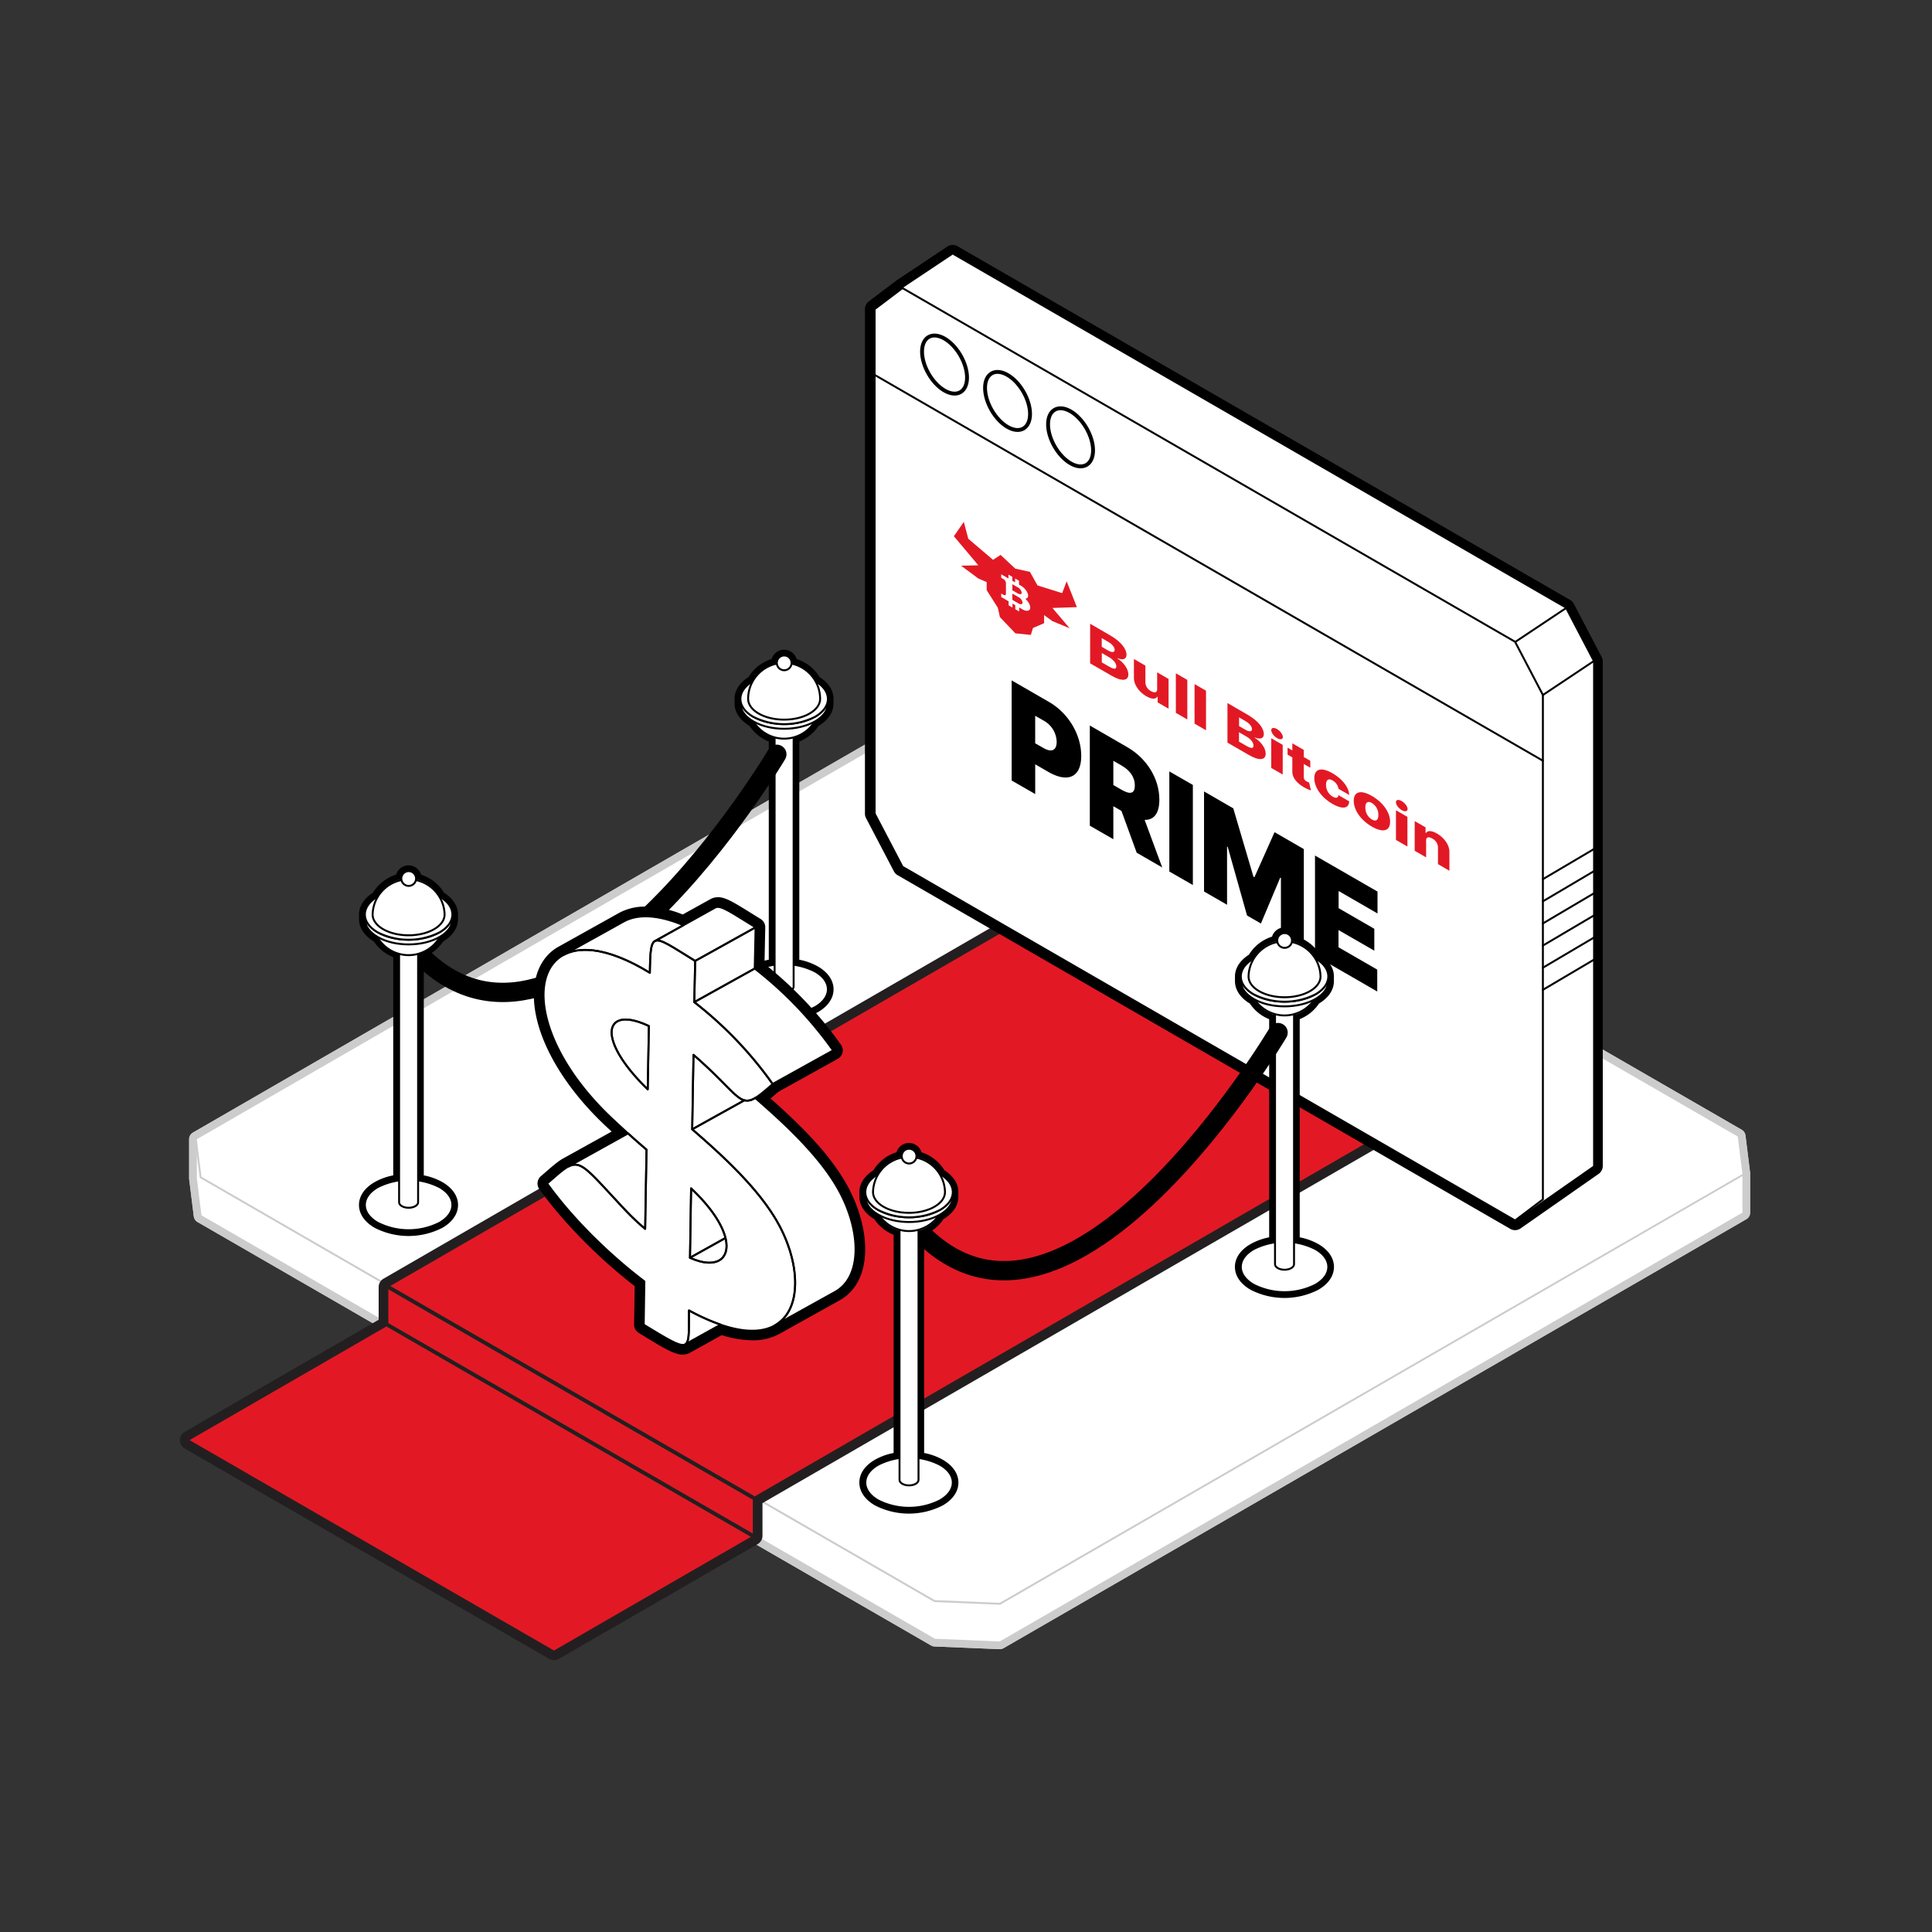<svg xmlns="http://www.w3.org/2000/svg" viewBox="0 0 1000 1000"><rect x="0" y="0" width="1000" height="1000" fill="#333333" stroke="none"/><defs><style>.cls-1,.cls-5,.cls-6{fill:#fff;}.cls-2{fill:#ccc;}.cls-3,.cls-9{fill:#e21924;}.cls-4{fill:#231f20;}.cls-5{stroke:#231f20;}.cls-10,.cls-5,.cls-6,.cls-7,.cls-8{stroke-linecap:round;stroke-linejoin:round;}.cls-5,.cls-8{stroke-width:2px;}.cls-10,.cls-6,.cls-7,.cls-8{stroke:#000;}.cls-10,.cls-7,.cls-8{fill:none;}.cls-9{fill-rule:evenodd;}.cls-10{stroke-width:10px;}</style></defs><g id="base"><path class="cls-1" d="M483.8,850.22a2.09,2.09,0,0,1-.92-.27L103.29,630.79a2,2,0,0,1-1-1.48l-2.41-19.39a2,2,0,0,1,0-.25v-20a2,2,0,0,1,1-1.73L485.29,366a2,2,0,0,1,1-.27L520,367.12a2.09,2.09,0,0,1,.91.27L900.46,586.55a2,2,0,0,1,1,1.48l2.41,19.39a2,2,0,0,1,0,.25v20a2,2,0,0,1-1,1.73L518.46,851.34a2,2,0,0,1-1,.27Z"/><path class="cls-2" d="M486.29,367.73l33.58,1.39L899.46,588.28c.95,7.57,1.47,11.82,2.42,19.39v20L517.46,849.61l-33.58-1.39L104.29,629.06c-1-7.57-1.47-11.81-2.41-19.39v-20L486.29,367.73m0-4a4,4,0,0,0-2,.54L99.88,586.21a4,4,0,0,0-2,3.46v20a4.19,4.19,0,0,0,0,.5l2.41,19.38a4,4,0,0,0,2,3L481.88,851.68a4,4,0,0,0,1.83.54l2.05.08,31.53,1.31h.17a4,4,0,0,0,2-.53l384.42-222a4,4,0,0,0,2-3.46v-20a4.21,4.21,0,0,0,0-.5l-1.15-9.26-1.26-10.12a4,4,0,0,0-2-3L521.87,365.66a4,4,0,0,0-1.83-.53l-16.79-.7-16.79-.7Z"/><polygon class="cls-1" points="483.74 828.71 103.82 609.37 101.34 589.41 486.17 367.23 520.02 368.63 899.93 587.97 902.41 607.93 517.58 830.12 483.74 828.71"/><path class="cls-2" d="M486.29,367.73l33.58,1.39L899.46,588.28c.95,7.57,1.47,11.82,2.42,19.39L517.46,829.61l-33.58-1.39L104.29,609.06c-1-7.57-1.47-11.81-2.41-19.39L486.29,367.73m-.25-1-.25.14L101.38,588.81l-.58.33.08.66,1.43,11.5,1,7.88.07.5.43.25L483.38,829.09l.21.12h.25l16.65.69,16.93.7h.29l.25-.14,384.42-222,.57-.33-.08-.66-1.46-11.71-.95-7.67-.06-.5-.44-.25L520.37,368.26l-.21-.13h-.25l-13.71-.56-19.87-.83Z"/><path class="cls-1" d="M483.8,850.22a2.09,2.09,0,0,1-.92-.27L103.29,630.79a2,2,0,0,1-1-1.48l-2.41-19.39a2,2,0,0,1,0-.25v-20a2,2,0,0,1,1-1.73L485.29,366a2,2,0,0,1,1-.27L520,367.12a2.09,2.09,0,0,1,.91.27L900.46,586.55a2,2,0,0,1,1,1.48l2.41,19.39a2,2,0,0,1,0,.25v20a2,2,0,0,1-1,1.73L518.46,851.34a2,2,0,0,1-1,.27Z"/><path class="cls-2" d="M486.29,367.73l33.58,1.39L899.46,588.28c.95,7.57,1.47,11.82,2.42,19.39v20L517.46,849.61l-33.58-1.39L104.29,629.06c-1-7.57-1.47-11.81-2.41-19.39v-20L486.29,367.73m0-4a4,4,0,0,0-2,.54L99.88,586.21a4,4,0,0,0-2,3.46v20a4.19,4.19,0,0,0,0,.5l2.41,19.38a4,4,0,0,0,2,3L481.88,851.68a4,4,0,0,0,1.83.54l2.05.08,31.53,1.31h.17a4,4,0,0,0,2-.53l384.42-222a4,4,0,0,0,2-3.46v-20a4.21,4.21,0,0,0,0-.5l-1.15-9.26-1.26-10.12a4,4,0,0,0-2-3L521.87,365.66a4,4,0,0,0-1.83-.53l-16.79-.7-16.79-.7Z"/><polygon class="cls-1" points="483.74 828.71 103.82 609.37 101.34 589.41 486.17 367.23 520.02 368.63 899.93 587.97 902.41 607.93 517.58 830.12 483.74 828.71"/><path class="cls-2" d="M486.29,367.73l33.58,1.39L899.46,588.28c.95,7.57,1.47,11.82,2.42,19.39L517.46,829.61l-33.58-1.39L104.29,609.06c-1-7.57-1.47-11.81-2.41-19.39L486.29,367.73m-.25-1-.25.14L101.38,588.81l-.58.33.08.66,1.43,11.5,1,7.88.07.5.43.25L483.38,829.09l.21.12h.25l16.65.69,16.93.7h.29l.25-.14,384.42-222,.57-.33-.08-.66-1.46-11.71-.95-7.67-.06-.5-.44-.25L520.37,368.26l-.21-.13h-.25l-13.71-.56-19.87-.83Z"/></g><g id="art"><path class="cls-3" d="M286.76,856.81a2.45,2.45,0,0,1-1.25-.34L96.87,747.56a2.5,2.5,0,0,1-1.25-2.16,2.52,2.52,0,0,1,1.25-2.17l101.65-58.68V666.19a2.5,2.5,0,0,1,1.25-2.16l342-197.64a2.49,2.49,0,0,1,1.25-.33,2.54,2.54,0,0,1,1.25.33L732.9,575.3a2.5,2.5,0,0,1,0,4.33L392.16,776.54V794.9a2.51,2.51,0,0,1-1.25,2.17L288,856.47A2.42,2.42,0,0,1,286.76,856.81Z"/><path class="cls-4" d="M543,468.56,731.65,577.47l-342,197.63v19.8l-102.9,59.41L98.12,745.4,201,686v-19.8L543,468.56m0-5a5,5,0,0,0-2.51.67l-342,197.63a5,5,0,0,0-2.5,4.33v16.92l-100.4,58a5,5,0,0,0,0,8.66L284.26,858.64a5,5,0,0,0,2.5.67,4.93,4.93,0,0,0,2.5-.67l102.9-59.41a5,5,0,0,0,2.5-4.33V778L734.16,581.8a5,5,0,0,0,0-8.66L545.52,464.23a5,5,0,0,0-2.5-.67Z"/><line class="cls-5" x1="389.66" y1="775.1" x2="201.02" y2="666.19"/><line class="cls-5" x1="389.66" y1="794.9" x2="201.02" y2="685.99"/><path class="cls-1" d="M784.19,634.22a2.51,2.51,0,0,1-1.25-.33L465.86,450.83a2.52,2.52,0,0,1-1-1l-14.41-27.54a2.42,2.42,0,0,1-.29-1.15V160a2.51,2.51,0,0,1,1-2l14.42-10.9.12-.08,26-17.33a2.49,2.49,0,0,1,1.39-.42,2.45,2.45,0,0,1,1.25.34L811.43,312.68a2.43,2.43,0,0,1,1,1l14.42,27.54a2.61,2.61,0,0,1,.28,1.16V603.5a2.5,2.5,0,0,1-1.07,2l-40.4,28.22A2.5,2.5,0,0,1,784.19,634.22Z"/><path d="M493.11,131.78,810.18,314.84l14.41,27.54V603.5l-40.4,28.22L467.11,448.66,452.7,421.12V160l14.41-10.89,26-17.33m0-5a5,5,0,0,0-2.78.84l-26,17.33-.24.17-2.33,1.76L449.69,156a5,5,0,0,0-2,4V421.12a5,5,0,0,0,.57,2.32L462.68,451a5,5,0,0,0,1.93,2L781.69,636.05a4.93,4.93,0,0,0,2.5.67,5,5,0,0,0,2.86-.9l40.4-28.22a5,5,0,0,0,2.14-4.1V342.38a5.07,5.07,0,0,0-.57-2.32l-4.57-8.73-9.84-18.81a5,5,0,0,0-1.93-2L495.61,127.45a5,5,0,0,0-2.5-.67Z"/><line class="cls-6" x1="810.56" y1="314.75" x2="784.57" y2="332.07"/><line class="cls-6" x1="825.38" y1="341.87" x2="798.6" y2="359.74"/><path class="cls-7" d="M784.19,631.72,467.11,448.66,452.7,421.13V160l14.41-10.89L784.19,332.17l14.41,27.54V620.83Z"/><line class="cls-6" x1="452.7" y1="194.04" x2="798.6" y2="393.75"/><ellipse class="cls-8" cx="488.89" cy="188.7" rx="9.51" ry="16.47" transform="translate(-28.85 269.73) rotate(-30)"/><ellipse class="cls-8" cx="521.51" cy="207.53" rx="9.51" ry="16.47" transform="translate(-33.9 288.56) rotate(-30)"/><ellipse class="cls-8" cx="554.12" cy="226.36" rx="9.51" ry="16.47" transform="translate(-38.94 307.39) rotate(-30)"/><line class="cls-7" x1="798.6" y1="512.33" x2="825.61" y2="496.38"/><line class="cls-7" x1="798.6" y1="500.88" x2="825.61" y2="484.93"/><line class="cls-7" x1="798.6" y1="489.42" x2="825.61" y2="473.48"/><line class="cls-7" x1="798.6" y1="477.97" x2="825.61" y2="462.02"/><line class="cls-7" x1="798.6" y1="466.52" x2="825.61" y2="450.57"/><line class="cls-7" x1="798.6" y1="455.06" x2="825.61" y2="439.12"/><path class="cls-9" d="M578.43,340.88v-.2c2.72,1.11,4.64.58,4.64-1.76,0-3.08-2.89-6.84-8.46-10.06l-10.36-6v20.48l11.14,6.43c5.5,3.17,8.65,2.57,8.65-.74C584,346.09,581.43,342.73,578.43,340.88Zm-8.17-10.6,3.42,2c2,1.15,3.27,2.74,3.27,4.1s-1.41,1.47-3.37.33l-3.32-1.92ZM574,345l-3.71-2.15V338l3.81,2.21c2.3,1.32,3.7,3.13,3.7,4.71S576.56,346.47,574,345Z"/><path class="cls-9" d="M598.94,356.75c0,1.79-1.39,2-3.14,1a5.37,5.37,0,0,1-2.95-4.39v-8.83l-5.93-3.42v9.78c0,3.48,2.57,7.26,6.4,9.47,2.79,1.61,4.87,1.63,5.69.23l.19.11v2.86l5.65,3.26V351.44L598.94,348Z"/><polygon class="cls-9" points="608.62 368.97 614.55 372.39 614.55 351.92 608.62 348.5 608.62 368.97"/><polygon class="cls-9" points="618.3 374.56 624.23 377.99 624.23 357.51 618.3 354.09 618.3 374.56"/><path class="cls-9" d="M649.51,381.92v-.2c2.72,1.1,4.64.58,4.64-1.76,0-3.09-2.89-6.85-8.46-10.06l-10.36-6v20.47l11.14,6.44c5.5,3.17,8.65,2.57,8.65-.74C655.12,387.13,652.51,383.76,649.51,381.92Zm-8.17-10.61,3.41,2c2,1.15,3.28,2.74,3.28,4.1s-1.41,1.46-3.37.33l-3.32-1.92ZM645,386l-3.7-2.14V379l3.81,2.21c2.3,1.32,3.7,3.13,3.7,4.7S647.64,387.51,645,386Z"/><polygon class="cls-9" points="658 397.48 663.93 400.9 663.93 385.55 658 382.12 658 397.48"/><path class="cls-9" d="M661,377.38c-1.67-1-3-.72-3,.57s1.37,3.13,3,4.1,3,.71,3-.58S662.65,378.35,661,377.38Z"/><path class="cls-9" d="M676.34,404.47a2.43,2.43,0,0,1-1.51-2.1v-6.93l3.37,1.94v-3.6l-3.37-1.94v-3.68l-5.92-3.42v3.68L666.45,387v3.6l2.46,1.42v7.47c0,3.09,2.41,6.06,6.6,8.32a18.57,18.57,0,0,0,3,1.31l-.89-4.05A9,9,0,0,1,676.34,404.47Z"/><path class="cls-9" d="M689.8,404a6,6,0,0,1,3,4.27l5.54,3.2c-.13-3.85-3.48-8.24-8.66-11.23-5.85-3.38-9.39-2.21-9.39,2.5s3.51,9.95,9.4,13.35c5.24,3,8.49,2.39,8.65-1.32l-5.54-3.2c-.22,1.51-1.41,1.71-3,.77a7,7,0,0,1-3.44-6.16C686.36,403.46,687.72,402.8,689.8,404Z"/><path class="cls-9" d="M710.1,412c-5.85-3.38-9.4-2.24-9.4,2.49s3.55,10,9.4,13.36,9.41,2.23,9.41-2.5S716,415.39,710.1,412Zm0,12.18a7.11,7.11,0,0,1-3.4-6.23c0-2.55,1.21-3.58,3.4-2.31a7.08,7.08,0,0,1,3.33,6.2C713.47,424.39,712.26,425.41,710.14,424.19Z"/><path class="cls-9" d="M725.52,414.65c-1.67-1-3-.72-3,.57s1.37,3.13,3,4.1,3.05.71,3.05-.58S727.21,415.62,725.52,414.65Z"/><polygon class="cls-9" points="722.55 434.75 728.48 438.17 728.48 422.82 722.55 419.39 722.55 434.75"/><path class="cls-9" d="M743.74,431.43c-2.75-1.59-4.84-1.64-5.66-.25l-.21-.12v-2.82L732.24,425v15.36l5.92,3.43V435c0-1.74,1.26-2.07,3.13-1a5.35,5.35,0,0,1,3,4.45v8.82l5.92,3.43v-9.79C750.21,437.48,747.66,433.69,743.74,431.43Z"/><path class="cls-9" d="M528.83,306.75a3.7,3.7,0,0,0-1.89-2.65L524,302.41v3.12l2.93,1.69C528,307.82,528.83,307.61,528.83,306.75Z"/><path class="cls-9" d="M527.29,309.14,524,307.25v3.24l3.28,1.9c1.08.62,2,.4,2-.49A3.87,3.87,0,0,0,527.29,309.14Z"/><path class="cls-9" d="M552.1,300.89,549.78,307,537,303l-3.9-7-7.6-1.67-7.6-7.11-3.9,2.54-12.82-10.9-2.31-8.73-5.14,7.42,12.65,15.05-8.93.2h0l8.92,6.62,4.33,1.85,0,4.18,5.77,9.11,1.09,4.86,8,8.4,8,.81,1.1-3.59,5.76-2.46,0-4.21,4.32,3.14,8.92,3.68h0l-8.92-10.51,12.65-.43Zm-18.83,13.53c0,1.82-1.8,2.27-4,1l-1.77-1v2.06l-2-1.17v-2.06h0l-1.45-.84v2.07l-2-1.18v-2.06h0L518.22,309v-1.8l1,.59c.8.46,1.45.3,1.45-.36v-5.8a2.85,2.85,0,0,0-1.45-2l-1-.59v-1.79l3.76,2.17h0v-2l2,1.17v2l1.45.83h0v-2l2,1.17v2l1.08.63c2,1.16,3.64,3.45,3.64,5.1a1.42,1.42,0,0,1-1.47,1.56c.15.08,2.53,2.33,2.53,4.53Z"/><path d="M523.63,352.17,543,363.35c10,5.75,16.64,16.89,16.64,27.91s-6.86,14.14-17.08,8.24l-6.74-3.89V411l-12.18-7Zm16.47,35c4.26,2.47,6.83,1.19,6.83-3.23a12.89,12.89,0,0,0-6.83-11l-4.29-2.47v14.26Z"/><path d="M564.09,375.53l19.35,11.18c10,5.75,16.64,16.17,16.64,27.2,0,7.18-2.85,10.56-7.62,10.46L601.57,449l-13.22-7.64-7.89-21.64-4.2-2.43v17.09l-12.17-7Zm16.46,33.27c4.27,2.46,6.83,2.2,6.83-2.22s-2.56-7.85-6.83-10.32l-4.29-2.48v12.54Z"/><path d="M617.42,458.09l-12.18-7V399.29l12.18,7Z"/><path d="M638.34,418.4l10.43,35.35.52.3,10.42-23.31,15.15,8.75v51.77L663,484.38V454.45l-.35-.2-10,23.76-7.18-4.14-10-35.49-.35-.21v30.14l-11.91-6.88V409.66Z"/><path d="M680.64,442.82,713,461.48V472.8l-20.14-11.62v8.89l18.48,10.67v11.33L692.81,481.4v8.9l20.05,11.58V513.2l-32.22-18.6Z"/><path class="cls-1" d="M405.86,526.64a34.13,34.13,0,0,1-16.77-4c-4.76-2.75-7.38-6.49-7.38-10.54s2.62-7.8,7.38-10.55A30.53,30.53,0,0,1,399.44,498V382.76A20,20,0,0,1,389,374.61c-4.69-2.74-7.27-6.46-7.27-10.48v-2.42a.66.66,0,0,1,0-.14c.06-3.82,2.47-7.38,6.82-10.06a20.07,20.07,0,0,1,12.11-9.22,5.32,5.32,0,0,1,10.52,0,20.07,20.07,0,0,1,12,9.21c4.34,2.67,6.75,6.22,6.82,10a.86.86,0,0,1,0,.16v2.42c0,4-2.58,7.74-7.27,10.48a20,20,0,0,1-10.47,8.15V498a30.61,30.61,0,0,1,10.35,3.51c4.76,2.75,7.38,6.49,7.38,10.55s-2.62,7.79-7.38,10.54a34.07,34.07,0,0,1-16.77,4Z"/><path d="M405.9,339.28a3.82,3.82,0,0,1,3.82,3.82,2.71,2.71,0,0,1,0,.4,18.65,18.65,0,0,1,12.41,9.1c4.14,2.45,6.42,5.68,6.42,9.11a8,8,0,0,1-.43,2.56,7.83,7.83,0,0,0,.44-2.56v2.42c0,3.35-2.21,6.7-6.64,9.25l-.19.1a18.67,18.67,0,0,1-10.91,8.17V499.3a30.07,30.07,0,0,1,11.1,3.52c4.28,2.47,6.63,5.75,6.63,9.25s-2.35,6.77-6.63,9.24a35.42,35.42,0,0,1-32,0c-4.28-2.47-6.63-5.75-6.63-9.24s2.35-6.78,6.63-9.25a29.82,29.82,0,0,1,11.1-3.51V381.65A18.67,18.67,0,0,1,390,373.48l-.19-.1c-4.43-2.55-6.64-5.9-6.64-9.25v-2.42a7.77,7.77,0,0,0,.44,2.55,7.67,7.67,0,0,1-.43-2.55c0-3.43,2.29-6.66,6.42-9.11a18.64,18.64,0,0,1,12.49-9.12,2.45,2.45,0,0,1,0-.38,3.82,3.82,0,0,1,3.82-3.82M428,364.51l-.21.52c-.07.16-.14.31-.22.46.08-.15.15-.31.22-.46l.21-.52m-43.82,1a7.32,7.32,0,0,1-.35-.81,7.32,7.32,0,0,0,.35.81m43.11.48c-.15.24-.28.48-.45.72.17-.23.3-.48.45-.72m-42.58.4a3.53,3.53,0,0,0,.21.32,3.53,3.53,0,0,1-.21-.32l-.22-.37.22.37m.85,1.13.31.36-.31-.36-.3-.38.3.38m40.54.12-.2.23c.07-.07.13-.15.2-.23l.35-.44-.35.44M388.36,370h0a15.41,15.41,0,0,1-2.25-1.92,15.12,15.12,0,0,0,2.26,1.93M425,368.66c-.1.1-.2.2-.31.29.11-.09.21-.19.31-.29l.43-.42-.43.42M423.37,370c.38-.27.72-.54,1.06-.82-.34.28-.68.55-1.06.82h0M405.9,336.28a6.84,6.84,0,0,0-6.52,4.81,21.58,21.58,0,0,0-11.95,9.34c-4.59,2.93-7.14,6.83-7.22,11.06a1.7,1.7,0,0,0,0,.22v2.42c0,4.48,2.73,8.58,7.71,11.59a21.49,21.49,0,0,0,10,8.09V496.75a31.64,31.64,0,0,0-9.6,3.47c-5.24,3-8.13,7.23-8.13,11.85s2.89,8.81,8.13,11.84a38.4,38.4,0,0,0,35,0c5.24-3,8.13-7.24,8.13-11.84s-2.89-8.82-8.14-11.85a31.48,31.48,0,0,0-9.59-3.47V383.81a21.57,21.57,0,0,0,10-8.09c5-3,7.7-7.11,7.7-11.59v-2.42c0-.09,0-.18,0-.27-.11-4.21-2.65-8.09-7.21-11a21.66,21.66,0,0,0-11.87-9.32,6.84,6.84,0,0,0-6.53-4.84Z"/><path class="cls-6" d="M421.88,521.31c4.28-2.47,6.63-5.75,6.63-9.24s-2.35-6.78-6.63-9.25a35.42,35.42,0,0,0-32,0c-4.28,2.47-6.63,5.75-6.63,9.25s2.35,6.77,6.63,9.24a35.42,35.42,0,0,0,32,0Z"/><path class="cls-6" d="M405.86,375.78c-2.72,0-4.92-1.27-4.92-2.84V510.68c0,1.57,2.2,2.84,4.92,2.84s4.92-1.27,4.92-2.84V372.94C410.78,374.51,408.58,375.78,405.86,375.78Z"/><path class="cls-6" d="M424.49,363.7a18.63,18.63,0,0,1-37.26,0h0c0-5.94,8.34-10.75,18.63-10.75s18.63,4.81,18.63,10.75Z"/><path class="cls-6" d="M421.88,373.38c4.43-2.55,6.64-5.9,6.64-9.25v-2.42c0,3.35-2.21,6.7-6.64,9.25-8.85,5.11-23.19,5.11-32,0-4.43-2.55-6.64-5.9-6.64-9.25v2.42c0,3.35,2.21,6.7,6.64,9.25C398.69,378.49,413,378.49,421.88,373.38Z"/><path class="cls-6" d="M421.88,371c4.28-2.47,6.63-5.76,6.63-9.25s-2.35-6.78-6.63-9.25a35.42,35.42,0,0,0-32,0c-4.28,2.47-6.63,5.76-6.63,9.25s2.35,6.78,6.63,9.25a35.42,35.42,0,0,0,32,0Z"/><path class="cls-6" d="M387.23,361.72a18.63,18.63,0,0,1,37.26,0h0c0,5.95-8.34,10.76-18.63,10.76s-18.63-4.81-18.63-10.76Z"/><path class="cls-6" d="M405.9,346.92a3.82,3.82,0,1,1,3.82-3.82A3.82,3.82,0,0,1,405.9,346.92Z"/><path class="cls-1" d="M664.87,670.33a34.09,34.09,0,0,1-16.76-4c-4.76-2.75-7.39-6.5-7.39-10.55s2.63-7.79,7.39-10.54a30.7,30.7,0,0,1,10.34-3.52V526.45A20.14,20.14,0,0,1,648,518.3c-4.68-2.74-7.26-6.46-7.26-10.48v-2.57c.06-3.81,2.48-7.37,6.82-10.05A20.18,20.18,0,0,1,659.65,486a5.33,5.33,0,0,1,10.53,0,20.15,20.15,0,0,1,12,9.2c4.33,2.68,6.74,6.22,6.81,10a1.09,1.09,0,0,1,0,.18v2.42c0,4-2.58,7.73-7.26,10.48a20.12,20.12,0,0,1-10.48,8.15V641.69a30.76,30.76,0,0,1,10.35,3.52C686.4,648,689,651.7,689,655.75s-2.62,7.8-7.38,10.55a34,34,0,0,1-16.76,4Z"/><path d="M664.91,483a3.83,3.83,0,0,1,3.83,3.82c0,.13,0,.26,0,.39a18.68,18.68,0,0,1,12.4,9.11c4.14,2.45,6.42,5.68,6.42,9.11a7.77,7.77,0,0,1-.43,2.56,7.88,7.88,0,0,0,.44-2.56v2.42c0,3.34-2.21,6.69-6.63,9.25l-.19.1a18.69,18.69,0,0,1-10.92,8.17V643a29.83,29.83,0,0,1,11.1,3.52c4.28,2.46,6.63,5.75,6.63,9.24s-2.35,6.78-6.63,9.25a35.4,35.4,0,0,1-32,0c-4.28-2.47-6.64-5.76-6.64-9.25s2.36-6.78,6.64-9.24A29.77,29.77,0,0,1,660,643V525.34A18.67,18.67,0,0,1,649,517.17l-.19-.1c-4.42-2.56-6.63-5.9-6.63-9.25V505.4a7.8,7.8,0,0,0,.43,2.55,7.94,7.94,0,0,1-.43-2.55c0-3.43,2.29-6.66,6.43-9.12a18.63,18.63,0,0,1,12.48-9.11c0-.13,0-.25,0-.38a3.83,3.83,0,0,1,3.82-3.82M687,508.2c-.07.19-.15.39-.23.58l-.19.4.19-.4c.08-.19.16-.39.23-.58m-43.81,1c-.14-.27-.24-.54-.35-.81a8.24,8.24,0,0,0,.35.81m43.1.48-.2.34h0l-.25.38.25-.38h0l.2-.34m-42.7.19a5.84,5.84,0,0,0,.33.53,5.84,5.84,0,0,1-.33-.53l-.1-.17.1.17m1,1.34.31.36-.31-.36-.3-.39.3.39m40.4.28-.06.07.06-.07c.18-.2.33-.4.49-.6-.16.2-.31.41-.49.6m-37.58,2.24h0a15.51,15.51,0,0,1-2.26-1.92,15,15,0,0,0,2.26,1.92M684,512.43l-.24.21.24-.21.5-.5-.5.5m-1.6,1.27c.38-.27.73-.55,1.07-.83-.34.28-.69.56-1.07.83h0M664.91,480a6.83,6.83,0,0,0-6.52,4.81,21.62,21.62,0,0,0-11.95,9.34c-4.58,2.93-7.13,6.83-7.22,11.06v2.64c0,4.48,2.73,8.58,7.7,11.59a21.65,21.65,0,0,0,10,8.09V640.44a31.48,31.48,0,0,0-9.59,3.47c-5.25,3-8.14,7.23-8.14,11.84s2.89,8.82,8.14,11.85a38.38,38.38,0,0,0,35,0c5.25-3,8.13-7.24,8.13-11.85s-2.88-8.82-8.13-11.84a31.37,31.37,0,0,0-9.6-3.47V527.5a21.63,21.63,0,0,0,10-8.09c5-3,7.7-7.11,7.7-11.59V505.4a2.44,2.44,0,0,0,0-.27c-.1-4.21-2.65-8.09-7.21-11a21.65,21.65,0,0,0-11.87-9.31,6.83,6.83,0,0,0-6.53-4.84Z"/><path class="cls-6" d="M680.89,665c4.28-2.47,6.63-5.76,6.63-9.25s-2.35-6.78-6.63-9.24a35.32,35.32,0,0,0-32,0c-4.28,2.46-6.64,5.75-6.64,9.24s2.36,6.78,6.64,9.25a35.4,35.4,0,0,0,32,0Z"/><path class="cls-6" d="M664.87,519.47c-2.71,0-4.92-1.27-4.92-2.84V654.37c0,1.57,2.21,2.84,4.92,2.84s4.92-1.27,4.92-2.84V516.63C669.79,518.2,667.59,519.47,664.87,519.47Z"/><path class="cls-6" d="M683.5,507.39a18.63,18.63,0,0,1-37.25,0h0c0-5.94,8.34-10.75,18.62-10.75s18.63,4.81,18.63,10.75Z"/><path class="cls-6" d="M680.9,517.07c4.42-2.56,6.63-5.91,6.63-9.25V505.4c0,3.35-2.21,6.69-6.63,9.25-8.85,5.11-23.2,5.11-32,0-4.42-2.55-6.63-5.9-6.63-9.25v2.42c0,3.35,2.21,6.69,6.63,9.25C657.7,522.18,672.05,522.17,680.9,517.07Z"/><path class="cls-6" d="M680.89,514.65c4.28-2.47,6.63-5.76,6.63-9.25s-2.35-6.78-6.63-9.25a35.4,35.4,0,0,0-32,0c-4.28,2.47-6.64,5.76-6.64,9.25s2.36,6.78,6.64,9.25a35.4,35.4,0,0,0,32,0Z"/><path class="cls-6" d="M646.25,505.41a18.63,18.63,0,0,1,37.25,0h0c0,5.94-8.34,10.76-18.63,10.76s-18.62-4.82-18.62-10.76Z"/><path class="cls-6" d="M664.91,490.61a3.82,3.82,0,1,1,3.83-3.82A3.83,3.83,0,0,1,664.91,490.61Z"/><path class="cls-10" d="M402.08,390.43S293.35,573.7,216.41,493.27"/><path class="cls-10" d="M661.52,534.47S552.8,717.74,475.86,637.3"/><path class="cls-1" d="M211.49,638.26a34.06,34.06,0,0,1-16.76-4c-4.77-2.75-7.39-6.49-7.39-10.54s2.62-7.8,7.39-10.55a30.4,30.4,0,0,1,10.34-3.51V494.38a20.09,20.09,0,0,1-10.47-8.15c-4.68-2.74-7.26-6.46-7.26-10.48V473.2c.06-3.82,2.47-7.38,6.82-10.07a20.13,20.13,0,0,1,12.11-9.22,5.33,5.33,0,0,1,10.53,0,20.13,20.13,0,0,1,12,9.21c4.33,2.67,6.74,6.21,6.81,10a1.09,1.09,0,0,1,0,.18v2.42c0,4-2.58,7.74-7.26,10.48a20.07,20.07,0,0,1-10.48,8.15V609.63a30.53,30.53,0,0,1,10.35,3.51c4.76,2.75,7.38,6.49,7.38,10.55s-2.62,7.79-7.38,10.54a34,34,0,0,1-16.77,4Z"/><path d="M211.53,450.9a3.83,3.83,0,0,1,3.83,3.82c0,.14,0,.26,0,.4a18.64,18.64,0,0,1,12.4,9.1c4.14,2.45,6.42,5.68,6.42,9.11a7.73,7.73,0,0,1-.43,2.56,7.83,7.83,0,0,0,.44-2.56v2.42c0,3.35-2.21,6.7-6.64,9.25l-.18.1a18.69,18.69,0,0,1-10.92,8.17V610.92a30,30,0,0,1,11.1,3.52c4.28,2.47,6.63,5.75,6.63,9.25s-2.35,6.77-6.63,9.24a35.4,35.4,0,0,1-32,0c-4.28-2.47-6.64-5.75-6.64-9.24s2.36-6.78,6.64-9.25a29.77,29.77,0,0,1,11.09-3.51V493.27a18.67,18.67,0,0,1-10.91-8.17l-.19-.1c-4.42-2.55-6.63-5.9-6.63-9.25v-2.42a7.76,7.76,0,0,0,.43,2.55,7.94,7.94,0,0,1-.43-2.55c0-3.43,2.29-6.66,6.43-9.11a18.62,18.62,0,0,1,12.48-9.12c0-.13,0-.25,0-.38a3.83,3.83,0,0,1,3.82-3.82m22.08,25.23q-.11.3-.24.6l-.18.38.18-.38q.13-.3.24-.6m-44,.7h0l.14.27-.14-.27h0l-.21-.54.21.54m43.24.75c-.09.16-.18.32-.28.48h0a1.14,1.14,0,0,1-.15.23h0a1.14,1.14,0,0,0,.15-.23h0c.1-.16.19-.32.28-.48m-42.69.22a5.29,5.29,0,0,0,.32.5,5.29,5.29,0,0,1-.32-.5,1.18,1.18,0,0,0-.11-.19,1.18,1.18,0,0,1,.11.19m.92,1.25.35.42-.35-.42-.26-.32.26.32m40.75,0a5.07,5.07,0,0,1-.37.44,5.07,5.07,0,0,0,.37-.44l.18-.23-.18.23M194,481.64h0a15.51,15.51,0,0,1-2.26-1.92,15.64,15.64,0,0,0,2.26,1.93m36.65-1.32-.28.25.28-.25c.16-.15.31-.31.46-.46-.15.15-.3.31-.46.46M229,481.63c.38-.27.73-.54,1.07-.82-.34.28-.69.56-1.07.82h0M211.53,447.9a6.84,6.84,0,0,0-6.52,4.81,21.62,21.62,0,0,0-11.95,9.34c-4.58,2.93-7.13,6.83-7.22,11.07v2.63c0,4.48,2.73,8.59,7.7,11.59a21.54,21.54,0,0,0,10,8.09V608.37a31.48,31.48,0,0,0-9.59,3.47c-5.25,3-8.14,7.23-8.14,11.85s2.89,8.81,8.14,11.84a38.38,38.38,0,0,0,35,0c5.24-3,8.13-7.24,8.13-11.84s-2.89-8.82-8.13-11.85a31.64,31.64,0,0,0-9.6-3.47V495.43a21.57,21.57,0,0,0,10-8.09c5-3,7.7-7.11,7.7-11.59v-2.42a2.17,2.17,0,0,0,0-.26c-.1-4.22-2.65-8.1-7.21-11a21.66,21.66,0,0,0-11.87-9.32,6.83,6.83,0,0,0-6.53-4.84Z"/><path class="cls-6" d="M227.51,632.93c4.28-2.47,6.63-5.75,6.63-9.24s-2.35-6.78-6.63-9.25a35.4,35.4,0,0,0-32,0c-4.28,2.47-6.64,5.75-6.64,9.25s2.36,6.77,6.64,9.24a35.4,35.4,0,0,0,32,0Z"/><path class="cls-6" d="M211.49,487.4c-2.71,0-4.92-1.27-4.92-2.84V622.3c0,1.57,2.21,2.84,4.92,2.84s4.92-1.27,4.92-2.84V484.56C216.41,486.13,214.21,487.4,211.49,487.4Z"/><path class="cls-6" d="M230.12,475.32a18.63,18.63,0,1,1-37.25,0h0c0-5.94,8.34-10.75,18.62-10.75s18.63,4.81,18.63,10.75Z"/><path class="cls-6" d="M227.51,485c4.43-2.55,6.64-5.9,6.64-9.25v-2.42c0,3.35-2.21,6.7-6.64,9.25-8.84,5.11-23.19,5.11-32,0-4.42-2.55-6.63-5.9-6.63-9.25v2.42c0,3.35,2.21,6.7,6.63,9.25C204.32,490.11,218.67,490.11,227.51,485Z"/><path class="cls-6" d="M227.51,482.58c4.28-2.47,6.63-5.76,6.63-9.25s-2.35-6.78-6.63-9.25a35.4,35.4,0,0,0-32,0c-4.28,2.47-6.64,5.76-6.64,9.25s2.36,6.78,6.64,9.25a35.4,35.4,0,0,0,32,0Z"/><path class="cls-6" d="M192.87,473.34a18.63,18.63,0,0,1,37.25,0h0c0,6-8.34,10.76-18.63,10.76s-18.62-4.81-18.62-10.76Z"/><path class="cls-6" d="M211.53,458.54a3.82,3.82,0,1,1,3.83-3.82A3.83,3.83,0,0,1,211.53,458.54Z"/><path class="cls-1" d="M353.33,698.64c-3.73,0-9.29-3.41-21.47-10.88a2.49,2.49,0,0,1-1.19-2.17l.33-21.11c-19.16-14.69-37.28-33-49.85-50.43a2.49,2.49,0,0,1,.4-3.36l2.5-2.16c3.6-3.14,6.21-5.4,8.64-6.76l.47-.24,27.66-15.37c-2-1.83-4-3.67-5.92-5.49-29.41-27.76-37.76-54.57-35.78-70.41,1.05-8.37,4.92-14.63,11.19-18.12l31.29-17.39a25.56,25.56,0,0,1,12.55-3c5.77,0,12.29,1.46,19.4,4.34L369,467.53a5.09,5.09,0,0,1,2.5-.62c3.24,0,7.27,2.5,15.3,7.49,1.69,1.05,3.54,2.2,5.57,3.44a2.51,2.51,0,0,1,1.2,2.18l-.42,20.09a202.83,202.83,0,0,1,40.07,42.14,2.51,2.51,0,0,1-.82,3.64l-31.05,17.24c-2.62,2.3-4.68,4-6.43,5.37,15.45,13.56,30.73,28.24,40.1,44.06,8.88,15,12.35,31.79,9.07,43.9-1.76,6.52-5.45,11.5-10.66,14.39l-31.28,17.39a26.09,26.09,0,0,1-12.79,3,52.55,52.55,0,0,1-16.12-2.9L355.83,698A5,5,0,0,1,353.33,698.64Z"/><path d="M371.52,469.41c3.12,0,8.86,4,19.57,10.56l-.45,21.34a200.39,200.39,0,0,1,40.57,42.39l-31.29,17.37a70.84,70.84,0,0,1-9.05,7.2c14,12.21,31.82,28.35,42,45.56,12.59,21.24,14.14,46.62-.65,54.84L401,686.05a23.48,23.48,0,0,1-11.57,2.69A51.17,51.17,0,0,1,373,685.62h0l-18.38,10.22h0a2.62,2.62,0,0,1-1.29.3c-3,0-8.86-3.58-20.16-10.51l.35-22.37c-16.85-12.78-36.27-31.18-50.34-50.68,4.83-4.15,8-7.12,10.73-8.63l.39-.2,30.78-17.1h0c-2.82-2.55-5.64-5.14-8.47-7.8-37.63-35.52-43.7-74.18-25.08-84.52l31.28-17.39a23.13,23.13,0,0,1,11.34-2.66c5.53,0,12.07,1.45,19.56,4.61l16.52-9.18a2.67,2.67,0,0,1,1.29-.3m0-5a7.51,7.51,0,0,0-3.71.93l-14.44,8a53.76,53.76,0,0,0-19.22-4.08,28,28,0,0,0-13.77,3.29L289.1,490c-6.9,3.83-11.32,10.93-12.46,20-2.63,21,11.37,48.78,36.54,72.54l3.39,3.16L292,599.33l-.47.25c-2.67,1.49-5.36,3.83-9.08,7.06l-2.49,2.15a5,5,0,0,0-.8,6.72c12.49,17.3,30.39,35.49,49.36,50.19l-.31,19.85a5,5,0,0,0,2.39,4.34c13,8,18.34,11.25,22.77,11.25a7.63,7.63,0,0,0,3.72-.93l16.48-9.16a53.93,53.93,0,0,0,15.85,2.69,28.39,28.39,0,0,0,14-3.32L434.66,673c5.82-3.23,9.92-8.74,11.87-15.93,3.45-12.74-.13-30.3-9.34-45.83-9.09-15.34-23.53-29.54-38.36-42.68,1.18-1,2.5-2.11,4-3.41l30.81-17.12a5,5,0,0,0,1.64-7.28,205.64,205.64,0,0,0-39.58-41.87l.4-18.84a5,5,0,0,0-2.4-4.38c-2-1.23-3.87-2.38-5.55-3.43-8.44-5.23-12.67-7.86-16.62-7.86Z"/><path class="cls-7" d="M356.63,678.28c-.16,10.48.37,16.23-2,17.56L373,685.62A108.53,108.53,0,0,1,356.63,678.28Z"/><path class="cls-7" d="M375.51,640.74,357.14,651c6.56,3,11.79,3.23,15.07,1.4S376.91,646.38,375.51,640.74Z"/><path class="cls-7" d="M325.08,586.65l-30.78,17.1c5.88-3,9.55,1.23,23,15.76,2,2.12,4.13,4.46,6.54,7a118.56,118.56,0,0,0,10.11,9.53l.7-41C331.44,592.32,328.26,589.51,325.08,586.65Z"/><path class="cls-7" d="M357.71,615.1,357.14,651l18.37-10.21C373.83,634,368.28,625.09,357.71,615.1Z"/><path class="cls-7" d="M432.89,613.83c-10.2-17.21-28-33.35-42-45.56l-.42.25a6.75,6.75,0,0,1-5.16,1l-27,15c14.23,12.35,32.8,29,43.33,46.71,12.59,21.22,14.13,46.62-.66,54.83l31.29-17.38C447,660.45,445.48,635.07,432.89,613.83Z"/><path class="cls-7" d="M319.54,528.66c-6.58,3.67-2.58,17.5,15.72,35.18l.6-32.77C328.28,527.49,322.7,526.91,319.54,528.66Z"/><path class="cls-7" d="M385.29,569.5c-4.92-1.26-10-9.39-26.34-23.52l-.67,38.53Z"/><path class="cls-7" d="M390.64,501.31l-31.28,17.38a200.05,200.05,0,0,1,40.56,42.38l31.29-17.37A200.39,200.39,0,0,0,390.64,501.31Z"/><polygon class="cls-7" points="391.09 479.97 359.81 497.36 359.36 518.69 390.64 501.31 391.09 479.97"/><path class="cls-7" d="M307,491.9c8,.93,17.88,4.58,29.36,11.6.17-10.12.38-15.17,2.61-16.41h0l14.76-8.2c-13.51-5.71-23.94-5.81-30.9-1.95l-31.28,17.39C295.55,492.09,300.72,491.18,307,491.9Z"/><path class="cls-7" d="M333.52,663.26c-16.85-12.78-36.27-31.18-50.34-50.68,4.82-4.15,8-7.12,10.73-8.63,7-3.87,10.61,2,29.9,22.59a118.56,118.56,0,0,0,10.11,9.53l.7-41q-9-7.72-18-16.19c-37.63-35.52-43.7-74.18-25.08-84.52,9.19-5.12,24.4-3.32,44.81,9.17.17-10.12.38-15.17,2.61-16.41,2.72-1.51,8.46,2.68,20.85,10.27l-.44,21.33a200.05,200.05,0,0,1,40.56,42.38c-4.16,3.66-7.09,6.13-9.47,7.45-7.94,4.4-9.85-3.79-31.5-22.54l-.67,38.53c14.23,12.35,32.8,29,43.33,46.71,12.59,21.22,14.13,46.62-.66,54.83-8.71,4.85-23.13,3.71-44.32-7.77-.16,10.48.37,16.23-2,17.56s-8.27-2.13-21.45-10.21Zm1.74-99.42.6-32.77c-7.58-3.58-13.16-4.16-16.32-2.41C313,532.33,317,546.16,335.26,563.84Zm22.45,51.26L357.14,651c6.56,3,11.79,3.23,15.07,1.4C379.64,648.24,377.14,633.46,357.71,615.1Z"/><path class="cls-7" d="M370.23,469.71,339,487.09c2.72-1.51,8.46,2.68,20.85,10.27L391.09,480C378.69,472.4,373,468.2,370.23,469.71Z"/><path class="cls-1" d="M470.51,782a34.1,34.1,0,0,1-16.77-4c-4.76-2.75-7.38-6.5-7.38-10.55s2.62-7.79,7.38-10.54a30.68,30.68,0,0,1,10.35-3.52V638.07a20.1,20.1,0,0,1-10.47-8.15c-4.69-2.74-7.27-6.46-7.27-10.48V617a.76.76,0,0,1,0-.15c.06-3.81,2.47-7.37,6.82-10a20.13,20.13,0,0,1,12.11-9.23,5.32,5.32,0,0,1,10.52,0,20.13,20.13,0,0,1,12,9.2c4.33,2.68,6.74,6.22,6.82,10,0,.06,0,.12,0,.18v2.42c0,4-2.58,7.73-7.27,10.48a20.14,20.14,0,0,1-10.47,8.15V753.31a30.7,30.7,0,0,1,10.34,3.52c4.77,2.74,7.39,6.49,7.39,10.54s-2.62,7.8-7.39,10.55a34,34,0,0,1-16.76,4Z"/><path d="M470.55,594.59a3.82,3.82,0,0,1,3.82,3.82c0,.13,0,.26,0,.39a18.7,18.7,0,0,1,12.41,9.11c4.13,2.45,6.42,5.68,6.42,9.11a8,8,0,0,1-.43,2.56,7.88,7.88,0,0,0,.44-2.56v2.42c0,3.34-2.22,6.69-6.64,9.25l-.19.1A18.66,18.66,0,0,1,475.42,637V754.61a29.77,29.77,0,0,1,11.1,3.52c4.28,2.46,6.64,5.75,6.64,9.24s-2.36,6.78-6.64,9.25a35.4,35.4,0,0,1-32,0c-4.28-2.47-6.63-5.76-6.63-9.25s2.35-6.78,6.63-9.24a29.83,29.83,0,0,1,11.1-3.52V637a18.64,18.64,0,0,1-10.91-8.17l-.2-.1c-4.42-2.56-6.63-5.9-6.63-9.25V617a8.08,8.08,0,0,0,.43,2.55,7.93,7.93,0,0,1-.42-2.55c0-3.43,2.28-6.66,6.42-9.12a18.63,18.63,0,0,1,12.48-9.11c0-.13,0-.25,0-.38a3.82,3.82,0,0,1,3.82-3.82m22.08,25.23c-.08.18-.15.37-.23.56s-.13.28-.2.42c.07-.14.14-.28.2-.42l.23-.56m-43.82,1c-.14-.27-.24-.54-.35-.81a8.24,8.24,0,0,0,.35.81m43.11.48-.21.34a4,4,0,0,1-.24.38,4,4,0,0,0,.24-.38l.21-.34m-42.69.21a5.43,5.43,0,0,0,.32.51c-.12-.17-.22-.34-.32-.51l-.12-.19.12.19m.89,1.23c.12.15.24.3.38.45-.14-.15-.26-.3-.38-.45l-.23-.3.23.3m40.69.1c-.09.12-.18.23-.28.34.1-.11.19-.22.28-.34l.27-.33-.27.33M453,625.32h0a16.05,16.05,0,0,1-2.26-1.92,15,15,0,0,0,2.26,1.92M489.69,624c-.1.1-.2.2-.31.29.11-.09.21-.19.31-.29l.43-.42-.43.42M488,625.32c.39-.27.73-.55,1.07-.83-.34.28-.69.56-1.07.83h0m-17.46-33.73A6.83,6.83,0,0,0,464,596.4a21.55,21.55,0,0,0-11.95,9.34c-4.59,2.93-7.14,6.83-7.22,11.06a1.62,1.62,0,0,0,0,.22v2.42c0,4.48,2.73,8.58,7.7,11.59a21.63,21.63,0,0,0,10,8.09V752.06a31.64,31.64,0,0,0-9.6,3.47c-5.25,3-8.13,7.23-8.13,11.84s2.88,8.82,8.13,11.85a38.38,38.38,0,0,0,35,0c5.25-3,8.14-7.24,8.14-11.85s-2.89-8.82-8.14-11.84a31.44,31.44,0,0,0-9.6-3.47V639.12a21.53,21.53,0,0,0,10-8.09c5-3,7.71-7.11,7.71-11.59V617a2.45,2.45,0,0,0,0-.27c-.1-4.21-2.64-8.09-7.21-11a21.66,21.66,0,0,0-11.86-9.31,6.84,6.84,0,0,0-6.53-4.84Z"/><path class="cls-6" d="M486.52,776.62c4.28-2.47,6.64-5.76,6.64-9.25s-2.36-6.78-6.64-9.24a35.32,35.32,0,0,0-32,0c-4.28,2.46-6.63,5.75-6.63,9.24s2.35,6.78,6.63,9.25a35.4,35.4,0,0,0,32,0Z"/><path class="cls-6" d="M470.51,631.09c-2.72,0-4.92-1.27-4.92-2.84V766c0,1.57,2.2,2.84,4.92,2.84s4.91-1.27,4.91-2.84V628.25C475.42,629.82,473.22,631.09,470.51,631.09Z"/><path class="cls-6" d="M489.13,619a18.63,18.63,0,0,1-37.25,0h0c0-5.94,8.34-10.75,18.63-10.75s18.62,4.81,18.62,10.75Z"/><path class="cls-6" d="M486.53,628.69c4.42-2.56,6.64-5.91,6.64-9.25V617c0,3.35-2.22,6.69-6.64,9.25-8.85,5.11-23.2,5.11-32,0-4.42-2.55-6.63-5.9-6.63-9.25v2.42c0,3.35,2.21,6.69,6.63,9.25C463.33,633.8,477.68,633.79,486.53,628.69Z"/><path class="cls-6" d="M486.52,626.27c4.28-2.47,6.64-5.76,6.64-9.25s-2.36-6.78-6.64-9.25a35.4,35.4,0,0,0-32,0c-4.28,2.47-6.63,5.76-6.63,9.25s2.35,6.78,6.63,9.25a35.4,35.4,0,0,0,32,0Z"/><path class="cls-6" d="M451.88,617a18.63,18.63,0,0,1,37.25,0h0c0,5.94-8.34,10.76-18.62,10.76S451.88,623,451.88,617Z"/><path class="cls-6" d="M470.55,602.23a3.82,3.82,0,1,1,3.82-3.82A3.82,3.82,0,0,1,470.55,602.23Z"/></g></svg>